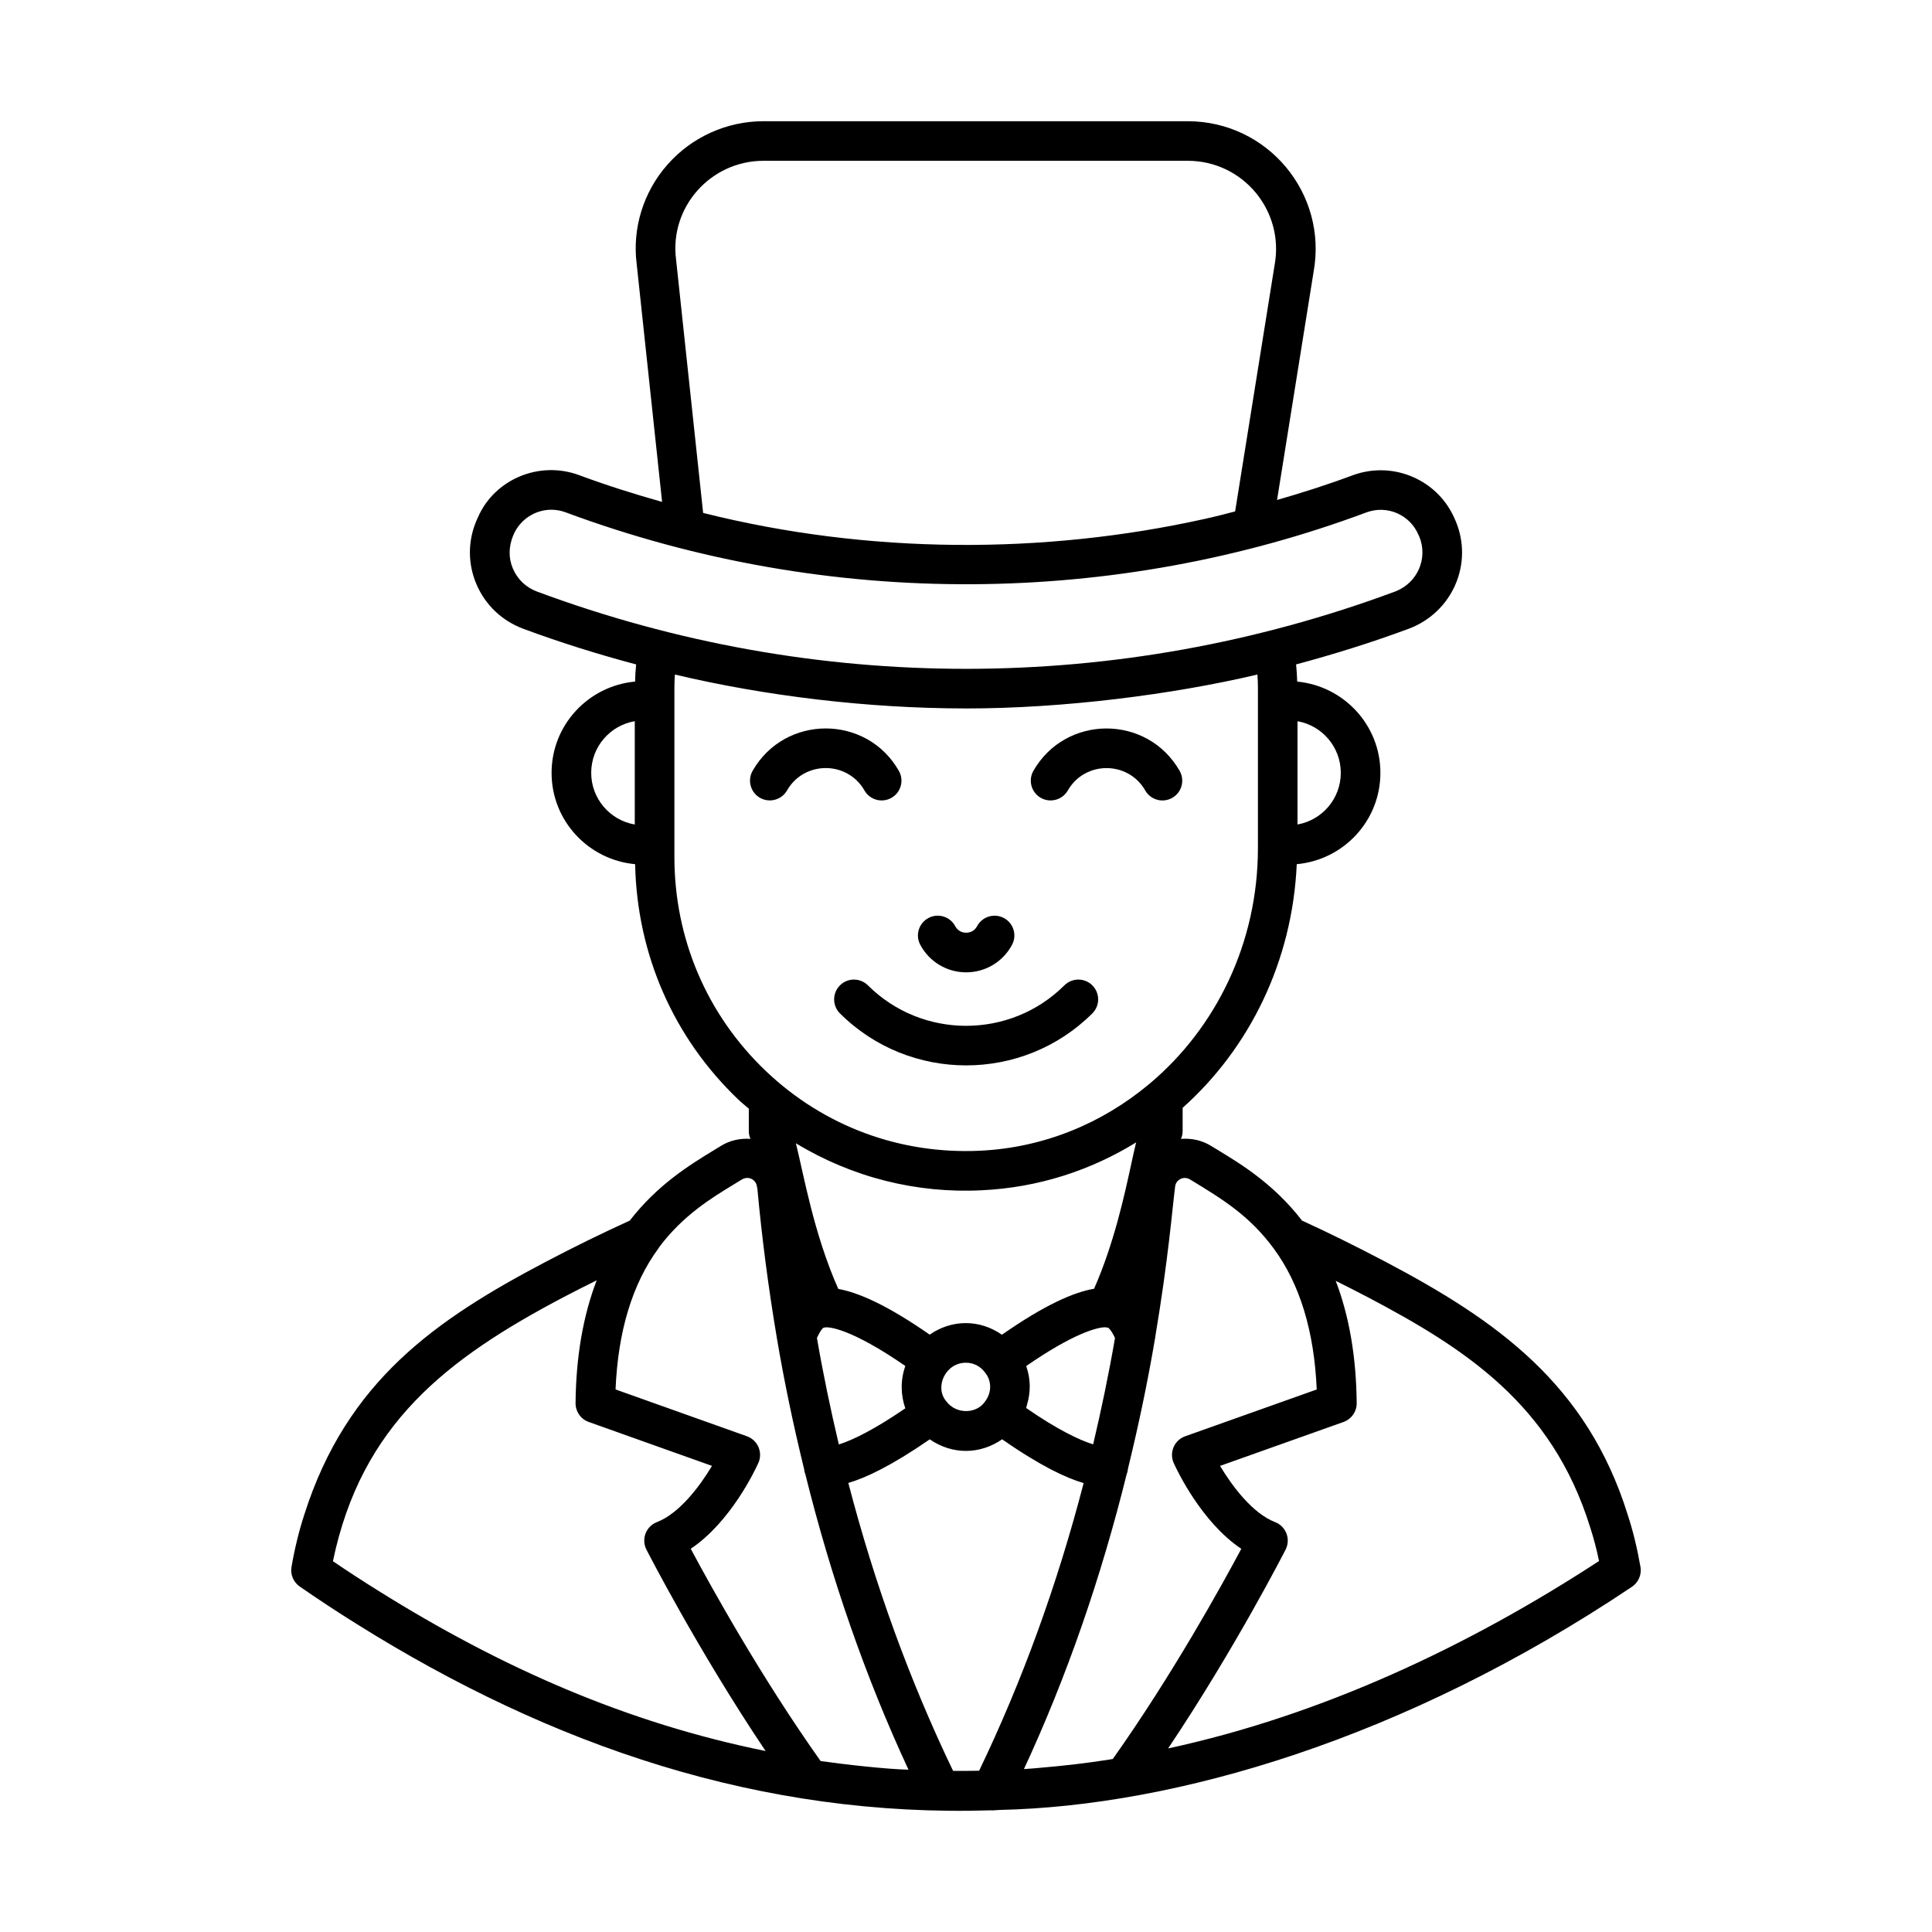 <?xml version="1.0" encoding="UTF-8"?>
<!-- Uploaded to: ICON Repo, www.iconrepo.com, Generator: ICON Repo Mixer Tools -->
<svg fill="#000000" width="800px" height="800px" version="1.1" viewBox="144 144 512 512" xmlns="http://www.w3.org/2000/svg">
 <g>
  <path d="m578.74 559.24c-0.855-4.926-1.996-9.602-3.383-13.824-10.809-34.672-34.773-51.5-64.07-66.969-8.086-4.254-15.539-7.922-22.234-10.977-7.426-9.625-16.012-14.887-22.352-18.727l-1.73-1.051c-2.453-1.527-5.246-2.09-8-1.875 0.273-0.637 0.438-1.328 0.438-2.047v-6.184c17.711-15.793 29.094-38.805 30.242-64.57 12.395-1.125 22.168-11.48 22.168-24.203 0-12.672-9.711-23.004-22.051-24.184-0.047-1.52-0.125-3.035-0.293-4.551 9.852-2.641 19.848-5.738 29.836-9.449h0.008c11.582-4.328 17.293-17.32 12.363-28.754l-0.008 0.008c-4.336-10.602-16.297-15.902-27.156-11.945-6.734 2.519-13.434 4.637-20.086 6.562l9.68-60.449c3.769-20.762-12.141-39.926-33.375-39.926l-112.38-0.004c-9.75 0-19.039 4.195-25.477 11.508-6.391 7.25-9.355 16.891-8.152 26.348l6.734 63.031c-7.191-2.031-14.496-4.312-21.926-7.066-10.625-3.977-22.508 1.094-26.867 11.133-0.082 0.148-0.301 0.648-0.363 0.801-2.359 5.473-2.371 11.492-0.039 16.961 2.352 5.5 6.758 9.691 12.402 11.793 10.016 3.723 20.047 6.824 29.918 9.457-0.168 1.516-0.246 3.027-0.289 4.539-12.375 1.145-22.125 11.492-22.125 24.191 0 12.711 9.762 23.059 22.141 24.199 0.504 23.875 10.141 45.992 27.406 62.434 0.875 0.836 1.816 1.562 2.719 2.359v6.035c0 0.691 0.184 1.344 0.434 1.965-2.711-0.18-5.449 0.391-7.848 1.883l-1.996 1.223c-6.266 3.816-14.754 9.031-22.141 18.559-7.336 3.34-14.855 7.019-22.398 10.988-28.844 15.195-52.555 31.434-63.836 66.891-1.406 4.293-2.551 8.965-3.402 13.891-0.348 2.016 0.504 4.051 2.195 5.215 5.035 3.477 10.078 6.812 15.102 9.93 51.695 32.363 107.2 51.312 168.18 49.359 0.035 0 0.066 0.027 0.102 0.027h0.145c0.641-0.016 1.316-0.102 1.961-0.125 46.355-1.012 107.16-18.641 167.56-59.145 1.719-1.164 2.594-3.223 2.246-5.266zm-119.28-102.62c8.652 5.254 15.695 9.566 22.105 18.277 6.91 9.375 10.727 21.922 11.379 37.332l-34.863 12.402c-1.387 0.492-2.5 1.543-3.074 2.891-0.574 1.352-0.555 2.875 0.047 4.215 0.801 1.777 7.293 15.613 17.902 22.715-5.184 9.719-18.285 33.438-34.051 55.695-0.324 0.059-0.652 0.113-0.977 0.168-6.09 0.957-12.09 1.641-18.012 2.144-1.496 0.133-2.965 0.277-4.559 0.367 11.359-24.496 20.402-50.625 27.223-78.164 0.199-0.469 0.297-0.965 0.352-1.488 2.734-11.191 5.148-22.586 7.125-34.246 0.047-0.266 0.117-0.516 0.121-0.789 3.477-20.738 4.438-33.402 5.246-39.719 0.164-1.223 0.984-1.777 1.457-2.004 0.473-0.211 1.457-0.5 2.578 0.203zm-62.883 156.68c-11.508-23.922-20.77-49.441-27.762-76.305 4.469-1.297 11.316-4.457 21.582-11.555 6.086 4.207 13.461 3.973 19.18-0.016 10.254 7.156 17.109 10.316 21.598 11.605-6.981 26.879-16.223 52.352-27.695 76.23-2.293 0.055-4.594 0.062-6.902 0.039zm-12.66-96.082c-8.035 5.508-13.863 8.414-17.617 9.578-2.188-9.266-4.156-18.656-5.805-28.219 0.645-1.438 1.293-2.426 1.691-2.68 1.188-0.582 7.504 0.281 21.742 10.102-1.332 3.703-1.246 7.703-0.012 11.219zm16.043-12.082c2.004 0 3.84 0.887 5.113 2.633 1.68 2.055 1.922 5.254-0.191 7.863-2.16 2.992-7.441 3.281-10.105-0.273-3.195-3.727-0.246-10.223 5.184-10.223zm37.031-9.395c0.137 0.012 0.266 0.094 0.402 0.094 0.031 0 0.062-0.012 0.094-0.012 0.051 0.016 0.148 0.016 0.188 0.035 0.16 0.102 0.906 0.746 1.809 2.734-1.648 9.559-3.613 18.93-5.789 28.176-3.769-1.16-9.656-4.023-17.75-9.633 0.094-0.262 0.129-0.539 0.207-0.805 1.016-3.414 1.023-6.797-0.195-10.316 12.504-8.648 18.891-10.328 21.035-10.273zm62.332-146.93c0 6.863-4.969 12.543-11.473 13.684v-27.363c6.504 1.141 11.473 6.824 11.473 13.68zm-152.96-162.2h112.38c14.688 0 25.66 13.25 23.043 27.605-0.008 0.035-0.012 0.074-0.02 0.117l-10.445 65.199c-2.715 0.703-5.426 1.418-8.184 2.012-42.484 9.418-88.895 9.406-132.8-1.613l-7.176-67.188c-1.773-13.824 9.141-26.133 23.195-26.133zm-66.434 108.09c-1.195-2.789-1.184-5.875 0.156-9.008 1.797-4.121 5.809-6.609 10.023-6.609 1.258 0 2.527 0.219 3.773 0.684 70.27 26.105 146.1 24.719 212.28 0.008 5.461-1.996 11.48 0.629 13.734 5.938 0.062 0.148 0.137 0.293 0.211 0.438 2.398 5.75-0.418 12.379-6.438 14.629-73.266 27.227-153.72 27.355-227.33 0-2.922-1.086-5.195-3.242-6.406-6.078zm20.746 54.105c0-6.883 5.008-12.574 11.547-13.684v27.379c-6.539-1.113-11.547-6.809-11.547-13.695zm22.047 22.254v-44.785c0-1.168 0.047-2.336 0.137-3.512 23.926 5.68 51.137 8.965 76.883 8.98 0.066 0 0.133 0.008 0.199 0.008 25.965 0 54.883-3.703 77.285-8.992 0.09 1.176 0.137 2.352 0.137 3.519v42.477c0 25.168-11.121 47.605-28.582 62.336-0.129 0.113-0.273 0.199-0.395 0.324-12.32 10.258-27.719 16.734-44.68 17.539-21.203 0.996-41.363-6.473-56.738-21.109-15.637-14.902-24.246-35.066-24.246-56.785zm81.48 88.371c14.957-0.707 28.855-5.266 40.887-12.684-0.391 1.574-0.789 3.375-1.281 5.641-1.832 8.465-4.602 21.184-9.867 33.145-5.273 0.891-12.938 4.172-24.418 12.184-6-4.18-13.375-4.031-19.148-0.023-11.344-7.894-18.953-11.18-24.219-12.113-6.547-14.746-9.18-30.406-11.238-38.602 14.93 9.051 32.023 13.34 49.285 12.453zm-65.711-1.566 2.086-1.27c1.734-1.066 3.766-0.012 4.012 1.816 0.027 0.219 0.074 0.438 0.129 0.641 1.219 13.305 2.941 26.344 5.094 39.145 0.004 0.07 0.023 0.137 0.031 0.207 1.996 11.844 4.445 23.434 7.231 34.816 0.059 0.5 0.148 0.973 0.34 1.422 6.84 27.559 15.922 53.766 27.34 78.34-5.547-0.098-17.113-1.398-23.285-2.285-15.898-22.41-29.18-46.457-34.418-56.258 10.617-7.102 17.109-20.938 17.91-22.715 0.602-1.34 0.621-2.863 0.047-4.215-0.574-1.348-1.688-2.391-3.066-2.883l-34.816-12.41c0.641-15.445 4.469-28.016 11.379-37.406 0.117-0.148 0.219-0.309 0.312-0.473 6.277-8.312 13.695-12.828 19.676-16.473zm-94.387 107.6c-3.957-2.453-7.918-5.043-11.875-7.727 7.516-36.121 29.949-53.57 61.164-70 2.922-1.539 5.832-2.992 8.738-4.441-3.594 9.367-5.488 20.242-5.602 32.547-0.02 2.234 1.379 4.242 3.484 4.988l32.672 11.645c-3.266 5.445-8.637 12.594-14.598 14.902-1.387 0.531-2.481 1.633-3.008 3.019-0.531 1.379-0.449 2.93 0.227 4.25 0.148 0.297 13.578 26.562 31.582 53.387-36.824-7.457-69.988-22.043-102.79-42.57zm209.46 41.887c17.816-26.594 30.992-52.414 31.141-52.703 0.668-1.324 0.75-2.871 0.219-4.258-0.527-1.379-1.621-2.481-3.008-3.012-5.957-2.309-11.324-9.457-14.59-14.902l32.719-11.637c2.113-0.75 3.512-2.762 3.492-4.996-0.113-12.227-1.977-23.059-5.559-32.406 2.758 1.387 5.492 2.75 8.422 4.293 25.801 13.602 48.82 28.359 58.965 60.879 0.93 2.836 1.734 5.875 2.398 9.074-34.859 22.754-73.625 40.898-114.2 49.668z"/>
  <path d="m352.57 353.48c4.527-7.918 16-7.91 20.52 0 1.43 2.5 4.617 3.394 7.16 1.953 2.523-1.441 3.391-4.648 1.953-7.16-8.57-14.977-30.191-14.957-38.75 0-1.434 2.516-0.566 5.719 1.953 7.16 2.519 1.418 5.723 0.562 7.164-1.953z"/>
  <path d="m419.82 355.44c2.508 1.414 5.719 0.559 7.16-1.953 4.523-7.914 16-7.91 20.52 0 1.43 2.5 4.617 3.394 7.16 1.953 2.523-1.441 3.391-4.648 1.953-7.16-8.574-14.977-30.191-14.957-38.754 0-1.43 2.512-0.562 5.719 1.961 7.16z"/>
  <path d="m426.07 405.13c-14.352 14.301-37.715 14.297-52.062 0-2.059-2.043-5.379-2.043-7.422 0.012-2.043 2.059-2.035 5.379 0.012 7.422 18.434 18.363 48.438 18.371 66.879 0 2.059-2.043 2.059-5.371 0.012-7.422-2.043-2.055-5.363-2.055-7.418-0.012z"/>
  <path d="m400.04 401.68c5.113 0 9.773-2.801 12.164-7.305 1.359-2.555 0.391-5.734-2.172-7.094-2.57-1.352-5.734-0.383-7.094 2.172-0.832 1.559-2.305 1.73-2.898 1.73s-2.062-0.172-2.898-1.73c-1.359-2.562-4.531-3.539-7.094-2.172-2.562 1.359-3.531 4.539-2.172 7.094 2.394 4.5 7.055 7.305 12.164 7.305z"/>
 </g>
</svg>